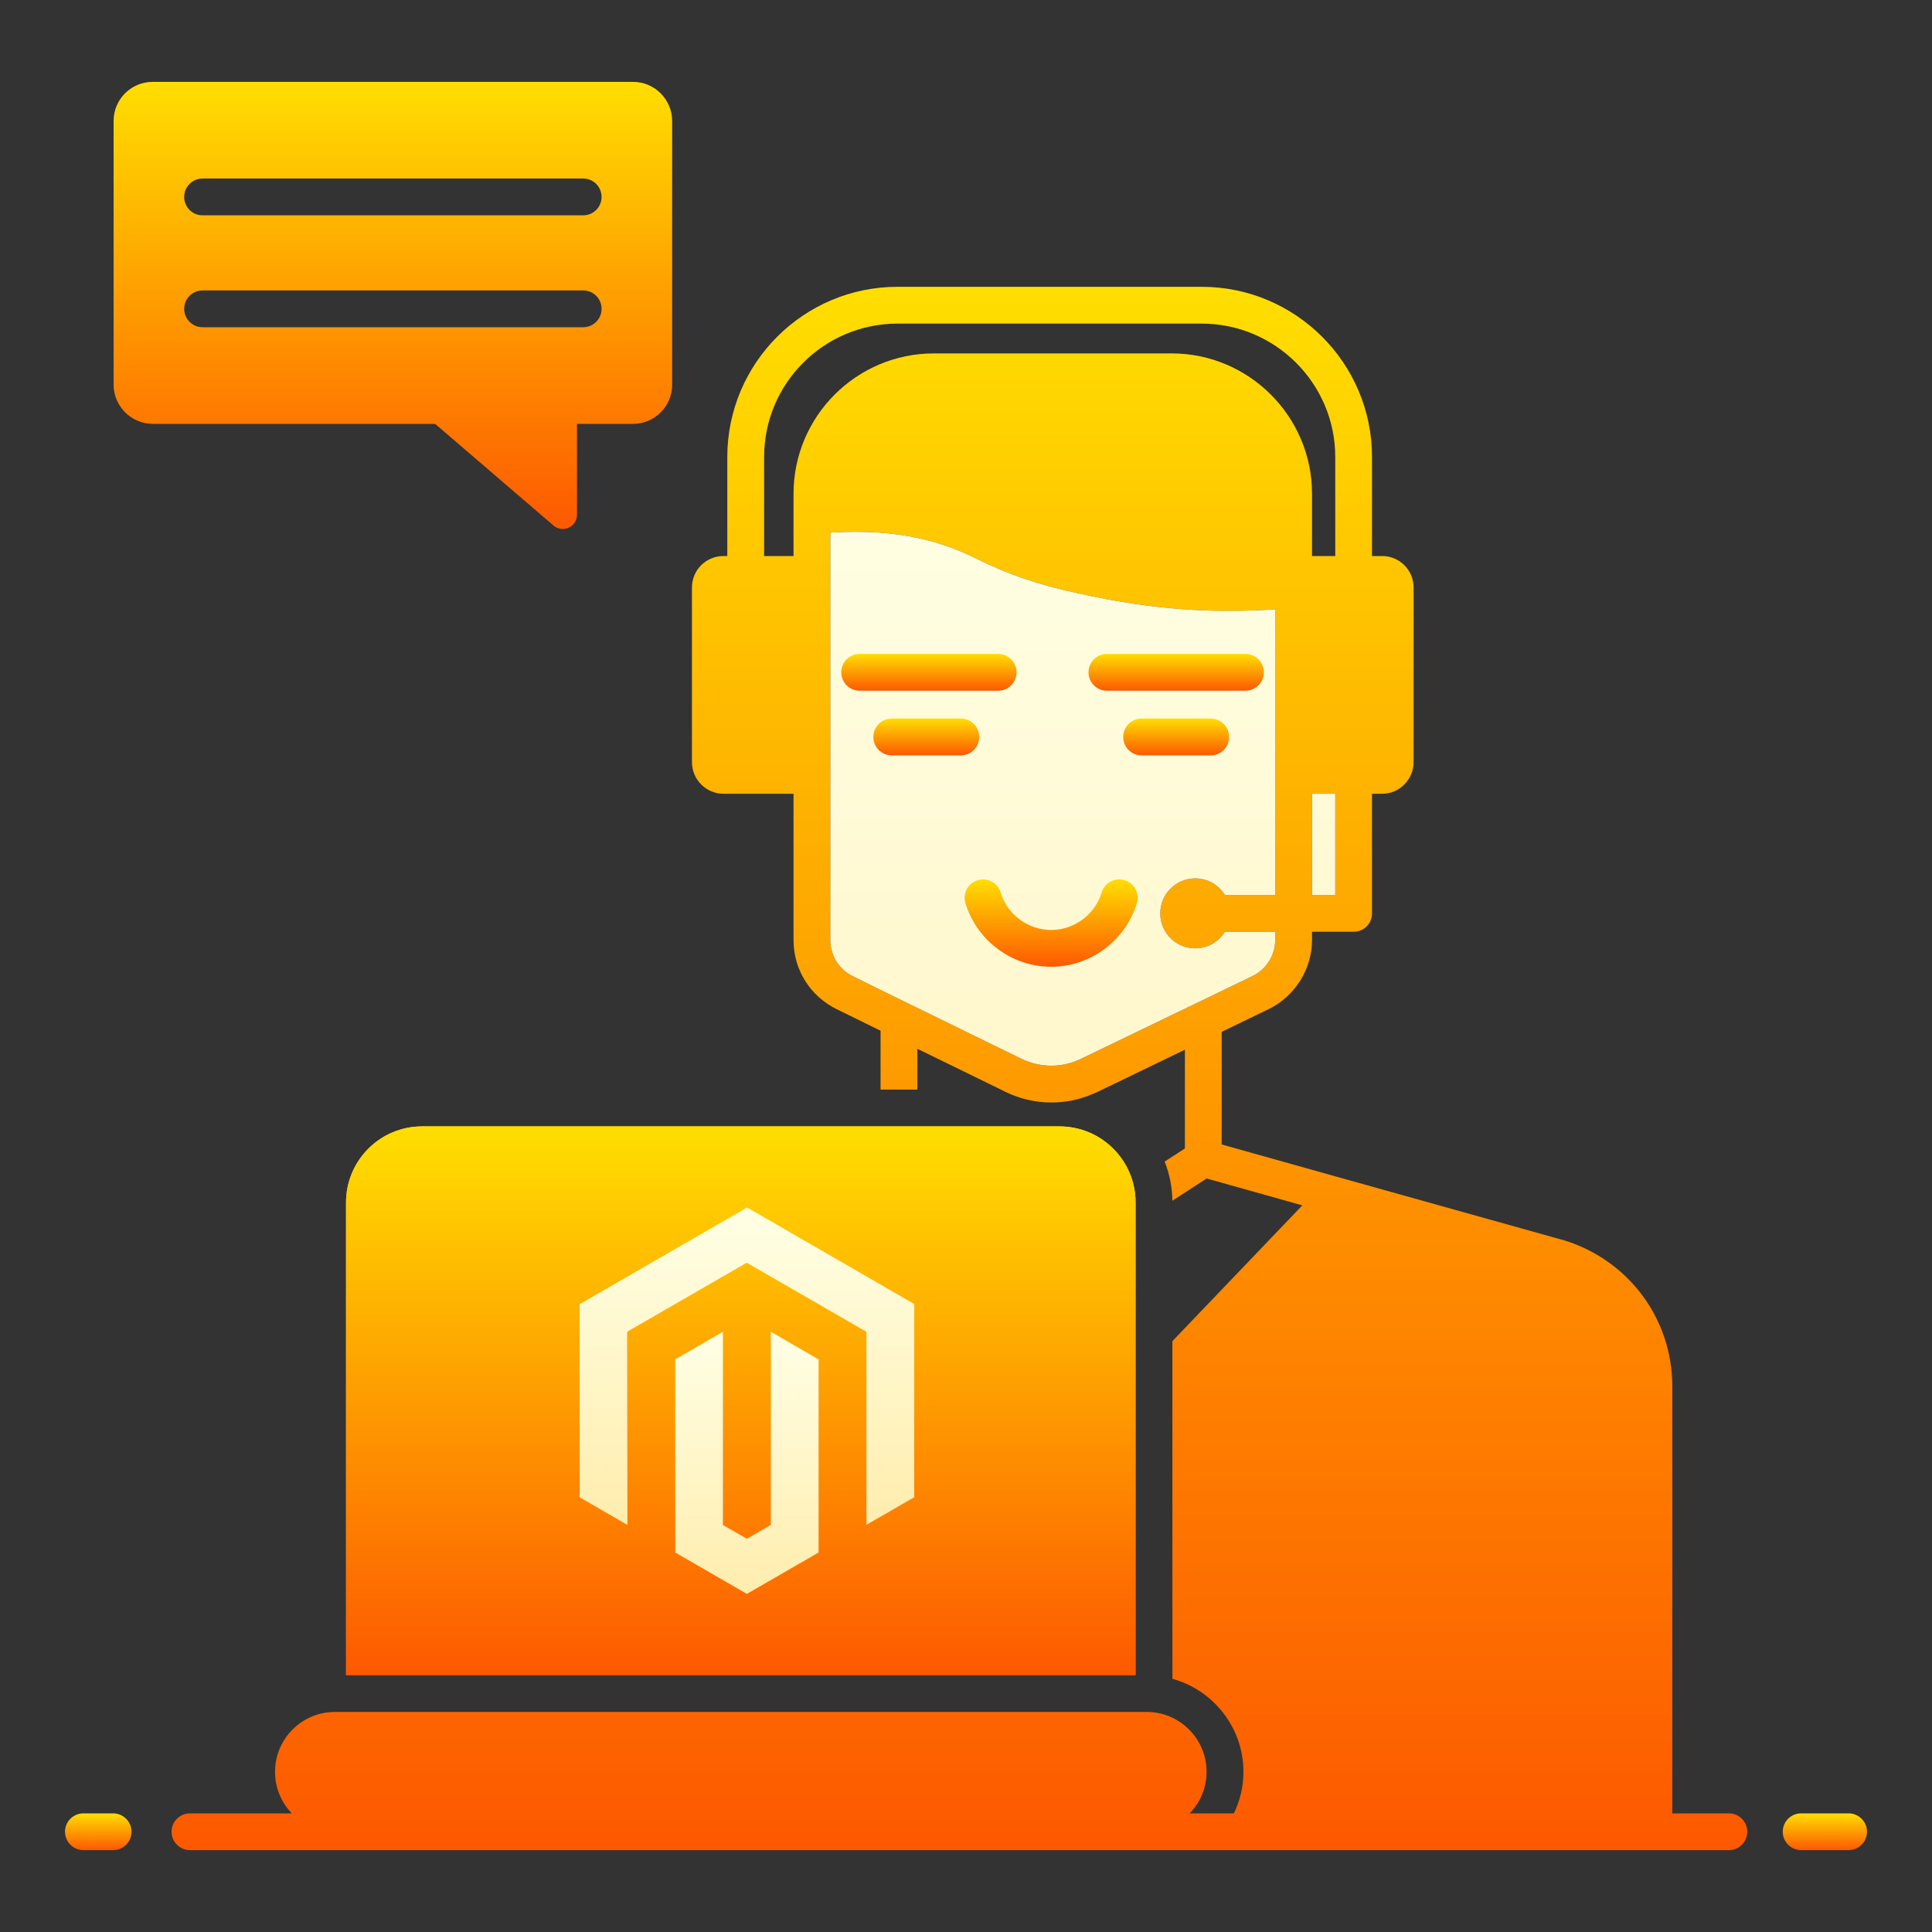 <svg width="40" height="40" viewBox="0 0 40 40" fill="none" xmlns="http://www.w3.org/2000/svg">
<rect x="0" y="0" width="40" height="40" fill="#333333" stroke="none"/>
<path d="M35.795 37.544H34.623V28.704C34.623 27.314 33.732 26.102 32.395 25.683L27.778 24.392L25.294 23.695V21.363L26.262 20.895C26.81 20.628 27.164 20.068 27.164 19.459V19.291H28.025C28.235 19.291 28.406 19.123 28.406 18.91V16.434H28.616C28.974 16.434 29.267 16.14 29.267 15.778V12.163C29.267 11.801 28.974 11.512 28.616 11.512H28.406V9.462C28.406 7.519 26.825 5.938 24.879 5.938H18.582C16.639 5.938 15.058 7.519 15.058 9.462V11.512H14.978C14.62 11.512 14.326 11.801 14.326 12.163V15.778C14.326 16.14 14.62 16.434 14.978 16.434H16.429V19.462C16.429 20.076 16.772 20.624 17.325 20.895L18.231 21.34V22.559H18.993V21.714L20.723 22.559L20.806 22.601C21.111 22.75 21.439 22.826 21.766 22.826C22.052 22.826 22.334 22.773 22.601 22.658C22.639 22.643 22.681 22.628 22.719 22.609L24.532 21.733V23.778C24.513 23.79 24.349 23.896 24.113 24.049C24.212 24.3 24.269 24.575 24.273 24.86L24.982 24.399L26.963 24.956L24.273 27.767V34.758C25.119 34.99 25.744 35.767 25.744 36.685C25.744 36.992 25.671 37.283 25.547 37.544H24.632C24.847 37.321 24.981 37.019 24.981 36.684C24.981 36 24.426 35.444 23.741 35.444H6.934C6.249 35.444 5.694 36 5.694 36.684C5.694 37.019 5.827 37.321 6.042 37.544H3.933C3.723 37.544 3.552 37.714 3.552 37.924C3.552 38.135 3.723 38.305 3.933 38.305H35.795C36.005 38.305 36.176 38.135 36.176 37.924C36.176 37.714 36.005 37.544 35.795 37.544ZM27.645 18.529H27.164V16.434H27.645V18.529ZM16.429 10.224V11.512H15.82V9.462C15.82 7.938 17.058 6.7 18.582 6.7H24.879C26.402 6.7 27.645 7.938 27.645 9.462V11.512H27.164V10.224C27.164 8.62 25.858 7.317 24.258 7.317H19.336C17.732 7.317 16.429 8.62 16.429 10.224ZM22.387 21.919C21.991 22.114 21.538 22.11 21.142 21.919C17.967 20.369 17.769 20.267 17.66 20.213C17.37 20.072 17.191 19.782 17.191 19.462V11.032C17.21 11.028 17.233 11.024 17.252 11.024C18.311 10.967 19.26 11.089 20.212 11.565C20.837 11.881 21.534 12.117 22.342 12.289C23.953 12.643 25.088 12.685 26.281 12.624C26.319 12.62 26.361 12.62 26.402 12.617V18.529H25.359C25.233 18.323 25.005 18.186 24.745 18.186C24.345 18.186 24.022 18.51 24.022 18.91C24.022 19.31 24.345 19.634 24.745 19.634C25.005 19.634 25.233 19.497 25.359 19.291H26.402V19.459C26.402 19.775 26.216 20.072 25.93 20.209C23.001 21.622 24.73 20.788 22.387 21.919Z" fill="url(#paint0_linear_177_163)"/>
<path d="M27.645 18.529H27.164V16.434H27.645V18.529ZM22.387 21.919C21.991 22.114 21.538 22.11 21.142 21.919C17.967 20.369 17.769 20.267 17.66 20.213C17.37 20.072 17.191 19.782 17.191 19.462V11.032C17.21 11.028 17.233 11.024 17.252 11.024C18.311 10.967 19.26 11.089 20.212 11.565C20.837 11.881 21.534 12.118 22.342 12.289C23.953 12.643 25.088 12.685 26.281 12.624C26.319 12.62 26.361 12.62 26.402 12.617V18.529H25.359C25.233 18.323 25.005 18.186 24.745 18.186C24.345 18.186 24.022 18.51 24.022 18.91C24.022 19.31 24.345 19.634 24.745 19.634C25.005 19.634 25.233 19.497 25.359 19.291H26.402V19.459C26.402 19.775 26.216 20.072 25.93 20.209C23.001 21.622 24.73 20.788 22.387 21.919Z" fill="url(#paint1_linear_177_163)"/>
<path d="M2.342 37.544H1.727C1.516 37.544 1.346 37.714 1.346 37.924C1.346 38.135 1.516 38.305 1.727 38.305H2.342C2.552 38.305 2.723 38.135 2.723 37.924C2.723 37.714 2.552 37.544 2.342 37.544Z" fill="url(#paint2_linear_177_163)"/>
<path d="M38.273 37.544H37.291C37.08 37.544 36.91 37.714 36.91 37.924C36.91 38.135 37.08 38.305 37.291 38.305H38.273C38.484 38.305 38.654 38.135 38.654 37.924C38.654 37.714 38.484 37.544 38.273 37.544Z" fill="url(#paint3_linear_177_163)"/>
<path d="M21.047 13.919C21.047 13.709 20.876 13.539 20.666 13.539H17.798C17.587 13.539 17.417 13.709 17.417 13.919C17.417 14.13 17.587 14.3 17.798 14.3H20.666C20.876 14.3 21.047 14.13 21.047 13.919Z" fill="url(#paint4_linear_177_163)"/>
<path d="M22.917 14.3H25.785C25.996 14.3 26.166 14.13 26.166 13.919C26.166 13.709 25.996 13.539 25.785 13.539H22.917C22.706 13.539 22.536 13.709 22.536 13.919C22.536 14.13 22.706 14.3 22.917 14.3Z" fill="url(#paint5_linear_177_163)"/>
<path d="M23.283 18.223C23.08 18.163 22.869 18.276 22.808 18.478C22.671 18.935 22.241 19.254 21.763 19.254C21.285 19.254 20.855 18.935 20.718 18.478C20.657 18.276 20.445 18.163 20.243 18.223C20.042 18.283 19.927 18.496 19.988 18.697C20.221 19.474 20.951 20.016 21.763 20.016C22.575 20.016 23.304 19.474 23.538 18.697C23.598 18.496 23.484 18.283 23.283 18.223Z" fill="url(#paint6_linear_177_163)"/>
<path d="M20.274 15.258C20.274 15.047 20.104 14.877 19.893 14.877H18.463C18.252 14.877 18.082 15.047 18.082 15.258C18.082 15.469 18.252 15.639 18.463 15.639H19.893C20.104 15.639 20.274 15.469 20.274 15.258Z" fill="url(#paint7_linear_177_163)"/>
<path d="M25.447 15.258C25.447 15.047 25.277 14.877 25.066 14.877H23.636C23.425 14.877 23.255 15.047 23.255 15.258C23.255 15.469 23.425 15.639 23.636 15.639H25.066C25.277 15.639 25.447 15.469 25.447 15.258Z" fill="url(#paint8_linear_177_163)"/>
<path d="M7.164 24.898V34.681H15.338H23.511V24.898C23.511 24.026 22.806 23.321 21.934 23.321H8.738C7.869 23.321 7.164 24.026 7.164 24.898ZM15.336 27.523C16.364 27.523 17.199 28.358 17.199 29.382C17.199 30.411 16.364 31.241 15.336 31.241C14.311 31.241 13.477 30.411 13.477 29.382C13.477 28.358 14.311 27.523 15.336 27.523Z" fill="url(#paint9_linear_177_163)"/>
<path d="M7.164 24.898V34.681H15.338H23.511V24.898C23.511 24.026 22.806 23.321 21.934 23.321H8.738C7.869 23.321 7.164 24.026 7.164 24.898Z" fill="url(#paint10_linear_177_163)"/>
<path d="M15.467 25L12 27.002V30.999L12.99 31.572L12.983 27.573L15.46 26.143L17.938 27.573V31.57L18.928 30.999V26.998L15.467 25Z" fill="url(#paint11_linear_177_163)"/>
<path d="M15.959 31.571L15.464 31.858L14.967 31.574V27.573L13.978 28.145L13.98 32.143L15.463 33L16.948 32.143V28.145L15.959 27.573V31.571Z" fill="url(#paint12_linear_177_163)"/>
<path d="M11.46 10.881C11.651 11.045 11.946 10.909 11.946 10.657V8.776H13.107C13.55 8.776 13.916 8.415 13.916 7.967V2.504C13.916 2.056 13.55 1.695 13.107 1.695H3.161C2.714 1.695 2.352 2.057 2.352 2.504V7.963C2.352 8.41 2.718 8.776 3.165 8.776H9.009L11.46 10.881ZM4.194 3.696H12.074C12.285 3.696 12.455 3.867 12.455 4.077C12.455 4.288 12.285 4.458 12.074 4.458H4.194C3.983 4.458 3.813 4.288 3.813 4.077C3.813 3.867 3.983 3.696 4.194 3.696ZM3.813 6.394C3.813 6.183 3.983 6.013 4.194 6.013H12.074C12.285 6.013 12.455 6.183 12.455 6.394C12.455 6.604 12.285 6.775 12.074 6.775H4.194C3.983 6.775 3.813 6.604 3.813 6.394Z" fill="url(#paint13_linear_177_163)"/>
<defs>
<linearGradient id="paint0_linear_177_163" x1="19.864" y1="38.305" x2="19.864" y2="5.938" gradientUnits="userSpaceOnUse">
<stop stop-color="#FD5900"/>
<stop offset="1" stop-color="#FFDE00"/>
</linearGradient>
<linearGradient id="paint1_linear_177_163" x1="19.864" y1="38.306" x2="19.864" y2="9.462" gradientUnits="userSpaceOnUse">
<stop stop-color="#FFEDAD"/>
<stop offset="1" stop-color="#FFFFE5"/>
</linearGradient>
<linearGradient id="paint2_linear_177_163" x1="2.034" y1="38.305" x2="2.034" y2="37.544" gradientUnits="userSpaceOnUse">
<stop stop-color="#FD5900"/>
<stop offset="1" stop-color="#FFDE00"/>
</linearGradient>
<linearGradient id="paint3_linear_177_163" x1="37.782" y1="38.305" x2="37.782" y2="37.544" gradientUnits="userSpaceOnUse">
<stop stop-color="#FD5900"/>
<stop offset="1" stop-color="#FFDE00"/>
</linearGradient>
<linearGradient id="paint4_linear_177_163" x1="19.232" y1="14.3" x2="19.232" y2="13.539" gradientUnits="userSpaceOnUse">
<stop stop-color="#FD5900"/>
<stop offset="1" stop-color="#FFDE00"/>
</linearGradient>
<linearGradient id="paint5_linear_177_163" x1="24.351" y1="14.3" x2="24.351" y2="13.539" gradientUnits="userSpaceOnUse">
<stop stop-color="#FD5900"/>
<stop offset="1" stop-color="#FFDE00"/>
</linearGradient>
<linearGradient id="paint6_linear_177_163" x1="21.763" y1="20.016" x2="21.763" y2="18.206" gradientUnits="userSpaceOnUse">
<stop stop-color="#FD5900"/>
<stop offset="1" stop-color="#FFDE00"/>
</linearGradient>
<linearGradient id="paint7_linear_177_163" x1="19.178" y1="15.639" x2="19.178" y2="14.877" gradientUnits="userSpaceOnUse">
<stop stop-color="#FD5900"/>
<stop offset="1" stop-color="#FFDE00"/>
</linearGradient>
<linearGradient id="paint8_linear_177_163" x1="24.351" y1="15.639" x2="24.351" y2="14.877" gradientUnits="userSpaceOnUse">
<stop stop-color="#FD5900"/>
<stop offset="1" stop-color="#FFDE00"/>
</linearGradient>
<linearGradient id="paint9_linear_177_163" x1="15.338" y1="34.681" x2="15.338" y2="23.321" gradientUnits="userSpaceOnUse">
<stop stop-color="#FD5900"/>
<stop offset="1" stop-color="#FFDE00"/>
</linearGradient>
<linearGradient id="paint10_linear_177_163" x1="15.338" y1="34.681" x2="15.338" y2="23.321" gradientUnits="userSpaceOnUse">
<stop stop-color="#FD5900"/>
<stop offset="1" stop-color="#FFDE00"/>
</linearGradient>
<linearGradient id="paint11_linear_177_163" x1="15.464" y1="31.572" x2="15.464" y2="25" gradientUnits="userSpaceOnUse">
<stop stop-color="#FFEDAD"/>
<stop offset="1" stop-color="#FFFFE5"/>
</linearGradient>
<linearGradient id="paint12_linear_177_163" x1="15.463" y1="33" x2="15.463" y2="27.573" gradientUnits="userSpaceOnUse">
<stop stop-color="#FFEDAD"/>
<stop offset="1" stop-color="#FFFFE5"/>
</linearGradient>
<linearGradient id="paint13_linear_177_163" x1="8.134" y1="10.952" x2="8.134" y2="1.695" gradientUnits="userSpaceOnUse">
<stop stop-color="#FD5900"/>
<stop offset="1" stop-color="#FFDE00"/>
</linearGradient>
</defs>
</svg>
